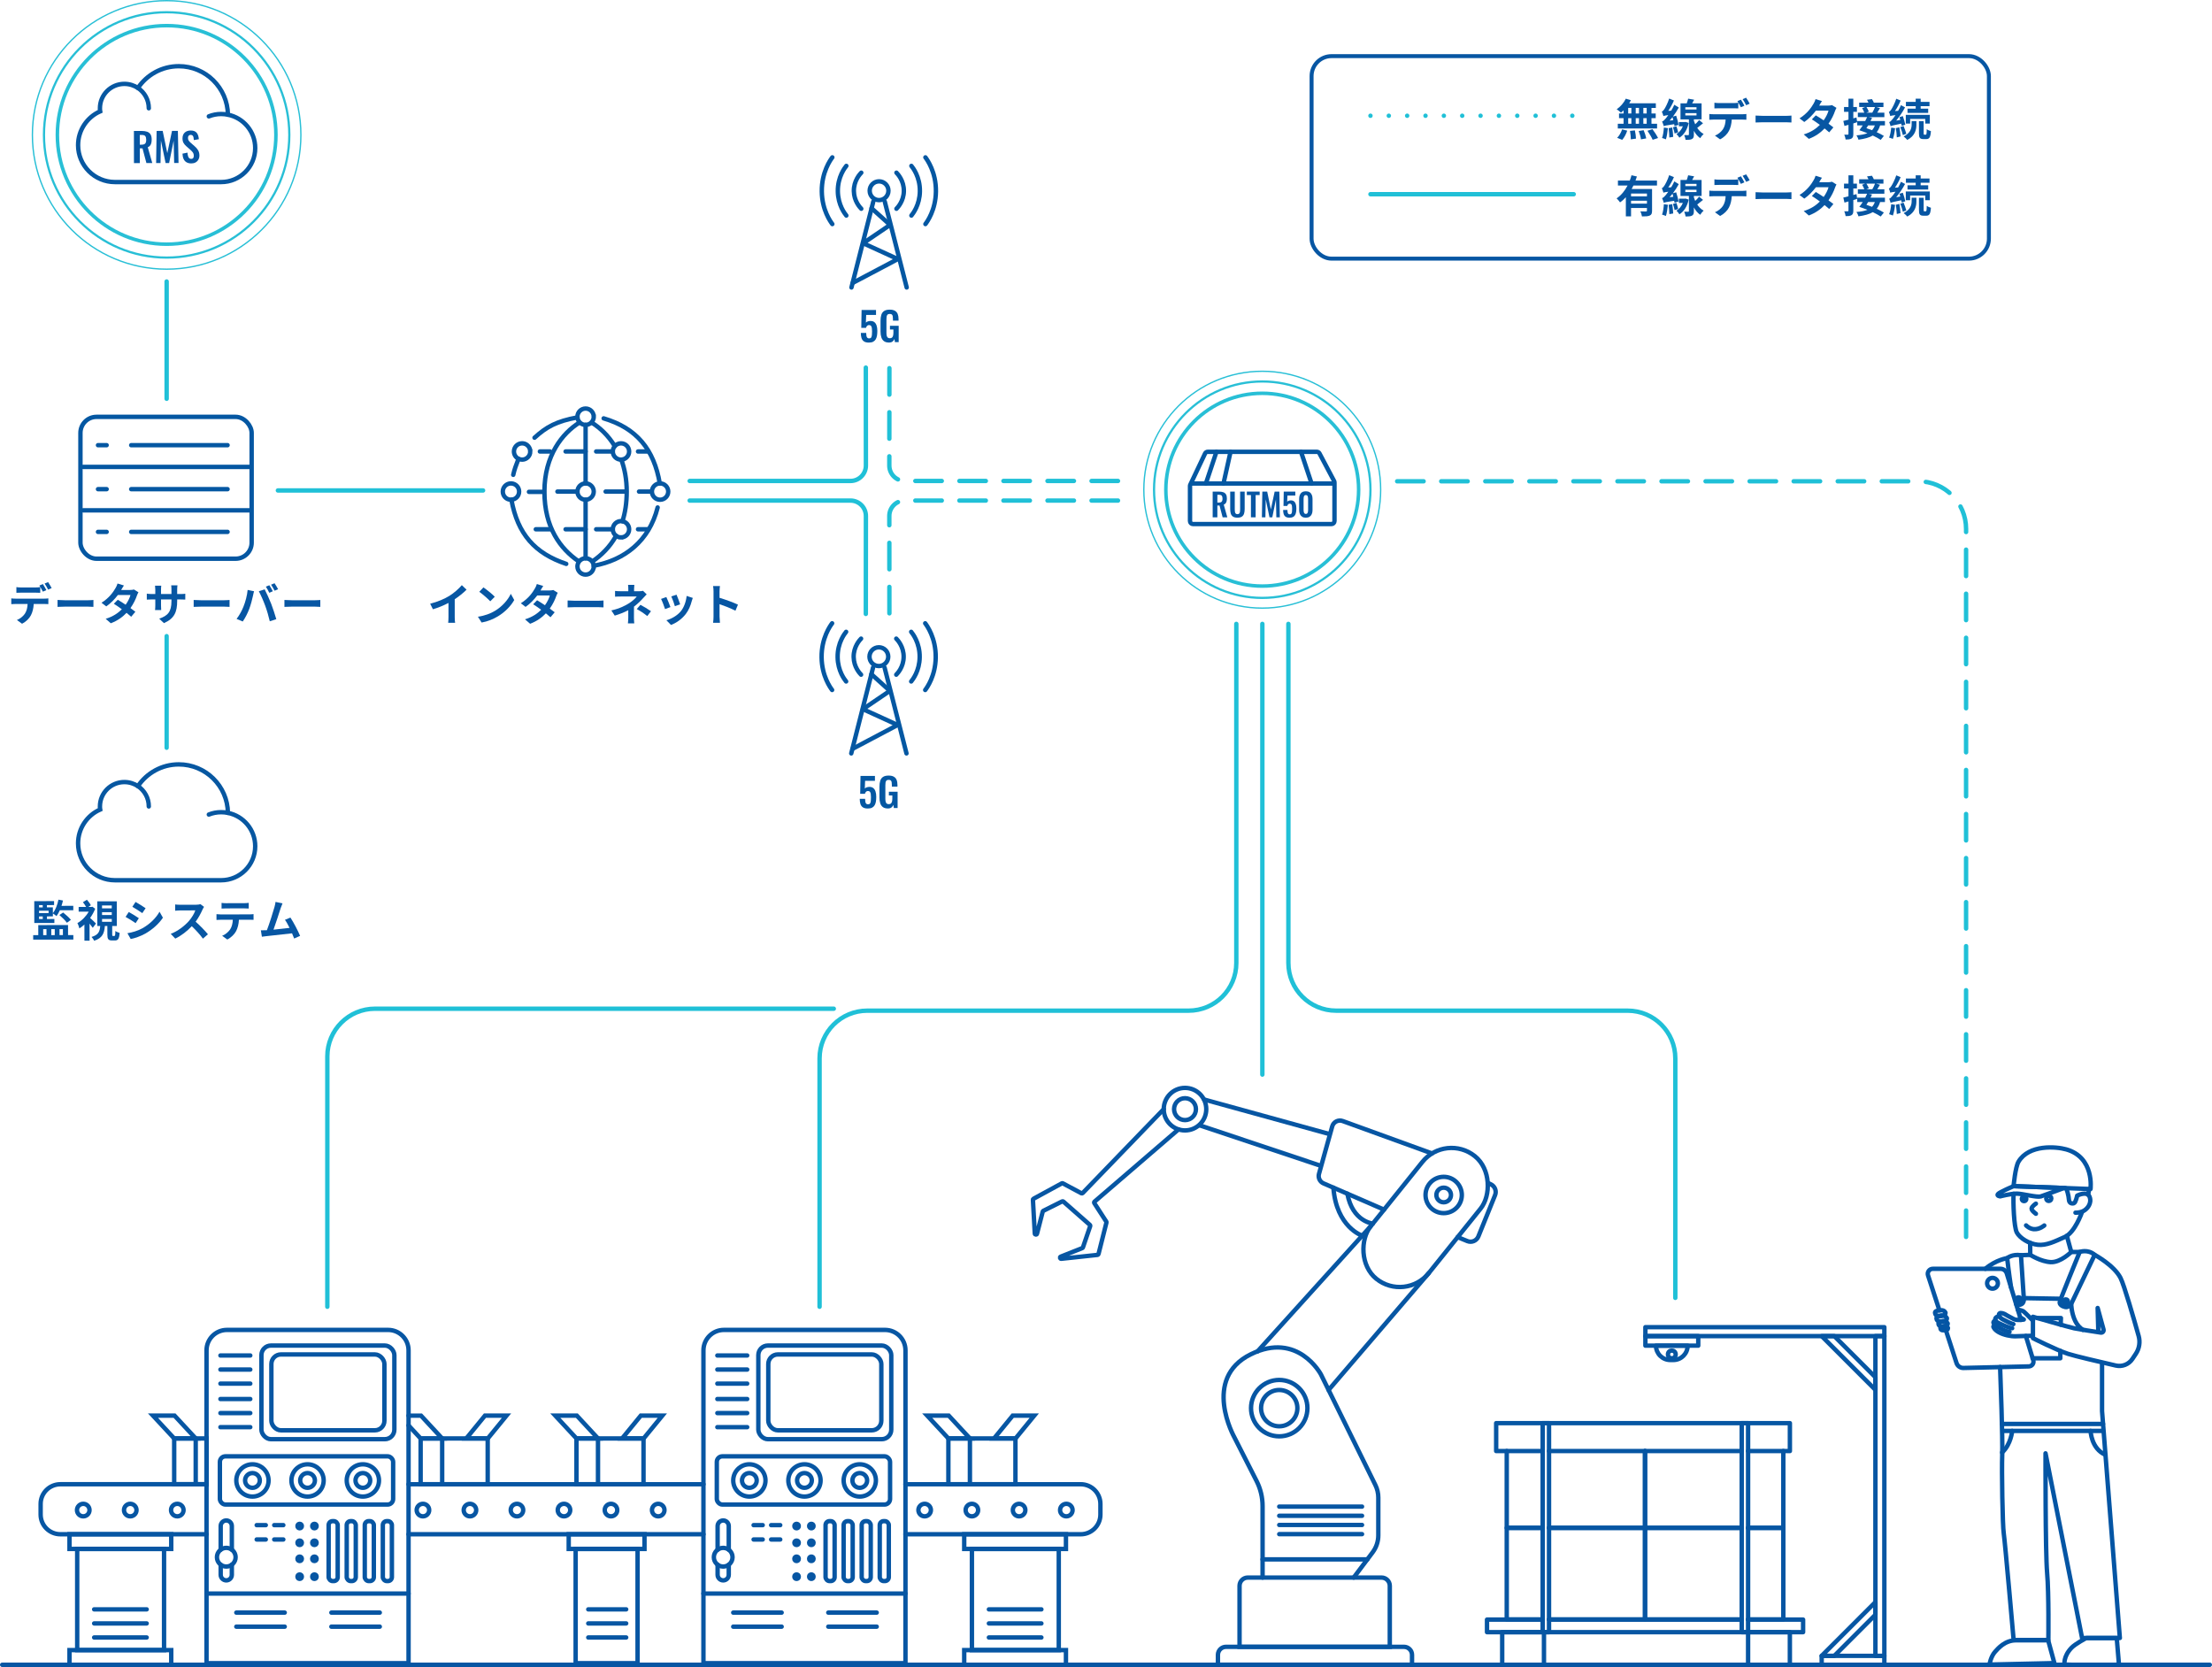 <?xml version="1.0" encoding="UTF-8"?>
<svg id="Layer_1" data-name="Layer 1" xmlns="http://www.w3.org/2000/svg" viewBox="0 0 502.089 378.441">
  <defs>
    <style>
      .cls-1, .cls-2, .cls-3, .cls-4, .cls-5, .cls-6, .cls-7, .cls-8, .cls-9, .cls-10, .cls-11, .cls-12, .cls-13, .cls-14, .cls-15, .cls-16 {
        fill: none;
        stroke-linecap: round;
      }

      .cls-1, .cls-4, .cls-7, .cls-10, .cls-11, .cls-14 {
        stroke-linejoin: round;
      }

      .cls-1, .cls-12, .cls-16 {
        stroke: #0756a3;
      }

      .cls-2 {
        stroke: #0757a1;
      }

      .cls-2, .cls-3, .cls-5, .cls-6, .cls-8, .cls-9, .cls-12, .cls-13, .cls-15, .cls-16 {
        stroke-miterlimit: 10;
      }

      .cls-3 {
        stroke-width: .5px;
      }

      .cls-3, .cls-5, .cls-9 {
        stroke: #28bfd6;
      }

      .cls-4, .cls-15 {
        stroke: #0457a2;
      }

      .cls-5 {
        stroke-width: .3px;
      }

      .cls-6, .cls-7 {
        stroke-dasharray: 0 0 6 4;
      }

      .cls-6, .cls-7, .cls-8, .cls-10, .cls-13, .cls-14 {
        stroke: #20c0d7;
      }

      .cls-9 {
        stroke-width: .8px;
      }

      .cls-10 {
        stroke-width: .976px;
      }

      .cls-11 {
        stroke: #0455a4;
      }

      .cls-17 {
        fill: #0756a3;
      }

      .cls-17, .cls-18 {
        stroke-width: 0px;
      }

      .cls-12 {
        stroke-width: .901px;
      }

      .cls-13 {
        stroke-dasharray: 0 4.165;
      }

      .cls-18 {
        fill: #0457a2;
      }
    </style>
  </defs>
  <g>
    <path class="cls-16" d="M276.451,373.795h44.055v2.233c0,1.006-.817,1.823-1.823,1.823h-40.41c-1.006,0-1.823-.817-1.823-1.823v-2.233h0Z" transform="translate(596.956 751.647) rotate(-180)"/>
    <path class="cls-16" d="M281.359,358.076h34.1v13.849c0,1.032-.838,1.871-1.871,1.871h-30.359c-1.032,0-1.871-.838-1.871-1.871v-13.849h0Z" transform="translate(596.817 731.872) rotate(-180)"/>
    <path class="cls-16" d="M307.269,358.076l4.302-5.735c.833-1.11,1.283-2.461,1.283-3.849v-8.572c0-.982-.226-1.951-.659-2.833l-12.371-25.135s-5.214-9.846-15.926-4.55c-11.189,5.531-3.723,18.822-3.723,18.822l5.048,9.934c.896,1.764,1.363,3.714,1.363,5.692v16.226"/>
    <circle class="cls-16" cx="290.365" cy="319.618" r="6.4"/>
    <circle class="cls-16" cx="290.365" cy="319.618" r="4.12"/>
    <circle class="cls-16" cx="327.694" cy="271.236" r="4.12"/>
    <circle class="cls-16" cx="327.694" cy="271.236" r="1.66"/>
    <line class="cls-16" x1="310.365" y1="353.948" x2="286.585" y2="353.948"/>
    <line class="cls-16" x1="309.162" y1="341.967" x2="290.365" y2="341.967"/>
    <line class="cls-16" x1="309.162" y1="344.05" x2="290.365" y2="344.05"/>
    <line class="cls-16" x1="309.162" y1="346.133" x2="290.365" y2="346.133"/>
    <line class="cls-16" x1="309.162" y1="348.217" x2="290.365" y2="348.217"/>
    <line class="cls-16" x1="301.568" y1="315.498" x2="324.309" y2="288.965"/>
    <line class="cls-16" x1="285.45" y1="306.725" x2="311.109" y2="278.356"/>
    <rect class="cls-16" x="315.121" y="258.491" width="16.935" height="35.707" rx="8.467" ry="8.467" transform="translate(402.704 694.455) rotate(-141.212)"/>
    <path class="cls-16" d="M337.923,268.584l.494.24c.908.442,1.319,1.512.941,2.448l-3.789,9.372c-.399.987-1.525,1.462-2.51,1.058l-2.193-.898"/>
    <path class="cls-16" d="M314.158,274.562l-13.738-5.958c-.835-.362-1.275-1.285-1.031-2.162l3.002-10.764c.285-1.022,1.38-1.586,2.378-1.224l20.273,7.355"/>
    <line class="cls-16" x1="301.568" y1="257.352" x2="273.317" y2="249.566"/>
    <line class="cls-16" x1="299.322" y1="264.453" x2="272.255" y2="255.406"/>
    <circle class="cls-16" cx="268.977" cy="251.754" r="4.826"/>
    <circle class="cls-16" cx="268.977" cy="251.754" r="2.484"/>
    <path class="cls-16" d="M264.151,251.754l-18.4,19.041c-.071.074-.18.097-.276.06l-4.249-2.271c-.064-.025-.135-.023-.198.005l-6.421,3.499c-.096.043-.155.141-.149.245l.423,7.658c.016.29.427.33.5.05l1.304-5.041c.018-.071.067-.131.132-.164l4.273-2.136c.092-.046.204-.032.281.036l6.015,5.291c.077.068.106.175.073.273l-1.649,4.838c-.024.07-.078.127-.147.154l-4.891,1.94c-.275.109-.173.52.121.489l8.232-.885c.106-.011.193-.087.219-.191l1.801-7.153c.017-.068.005-.141-.033-.2l-2.718-4.209c-.069-.107-.048-.248.048-.33l19.061-16.404"/>
    <path class="cls-16" d="M311.612,277.73s-4.626-.436-5.781-6.779"/>
    <path class="cls-16" d="M309.194,280.473s-5.866-1.926-6.536-10.899"/>
  </g>
  <path class="cls-16" d="M205.525,336.895h39.78c2.47,0,4.47,2,4.47,4.47v2.41c0,2.47-2,4.47-4.47,4.47h-39.78"/>
  <polyline class="cls-16" points="159.675 348.245 146.295 348.245 129.085 348.245 92.735 348.245"/>
  <polyline class="cls-16" points="159.675 336.895 144.075 336.895 133.735 336.895 128.845 336.895 126.845 336.895 110.705 336.895 110.695 336.895 100.365 336.895 95.475 336.895 92.735 336.895"/>
  <path class="cls-16" d="M46.883,348.243H13.703c-2.47,0-4.48-2-4.48-4.47v-2.41c0-2.47,2.01-4.47,4.48-4.47h33.18"/>
  <rect class="cls-16" x="15.773" y="348.246" width="23.095" height="3.333"/>
  <rect class="cls-16" x="129.088" y="348.246" width="17.204" height="3.333"/>
  <rect class="cls-16" x="130.662" y="351.578" width="14.055" height="25.926"/>
  <rect class="cls-16" x="15.773" y="374.541" width="23.095" height="3.333"/>
  <rect class="cls-16" x="17.523" y="351.578" width="19.713" height="22.963"/>
  <line class="cls-16" x1="21.375" y1="365.291" x2="33.292" y2="365.291"/>
  <line class="cls-16" x1="21.375" y1="368.483" x2="33.292" y2="368.483"/>
  <line class="cls-16" x1="21.375" y1="371.674" x2="33.292" y2="371.674"/>
  <rect class="cls-16" x="218.86" y="348.246" width="23.095" height="3.333"/>
  <rect class="cls-16" x="218.86" y="374.541" width="23.095" height="3.333"/>
  <rect class="cls-16" x="220.61" y="351.578" width="19.713" height="22.963"/>
  <line class="cls-16" x1="224.462" y1="365.291" x2="236.379" y2="365.291"/>
  <line class="cls-16" x1="224.462" y1="368.483" x2="236.379" y2="368.483"/>
  <line class="cls-16" x1="224.462" y1="371.674" x2="236.379" y2="371.674"/>
  <line class="cls-16" x1="133.528" y1="365.291" x2="142.132" y2="365.291"/>
  <line class="cls-16" x1="133.528" y1="368.483" x2="142.132" y2="368.483"/>
  <line class="cls-16" x1="133.528" y1="371.674" x2="142.132" y2="371.674"/>
  <circle class="cls-16" cx="18.898" cy="342.755" r="1.421"/>
  <circle class="cls-16" cx="29.566" cy="342.755" r="1.421"/>
  <circle class="cls-16" cx="40.243" cy="342.755" r="1.421"/>
  <circle class="cls-16" cx="106.671" cy="342.755" r="1.421"/>
  <circle class="cls-16" cx="117.343" cy="342.755" r="1.421"/>
  <circle class="cls-16" cx="95.999" cy="342.755" r="1.421"/>
  <circle class="cls-16" cx="128.015" cy="342.755" r="1.421"/>
  <circle class="cls-16" cx="138.686" cy="342.755" r="1.421"/>
  <circle class="cls-16" cx="149.406" cy="342.755" r="1.421"/>
  <circle class="cls-16" cx="209.882" cy="342.755" r="1.421"/>
  <circle class="cls-16" cx="220.601" cy="342.755" r="1.421"/>
  <circle class="cls-16" cx="231.32" cy="342.755" r="1.421"/>
  <circle class="cls-16" cx="242.04" cy="342.755" r="1.421"/>
  <path class="cls-16" d="M51.514,301.863h36.586c2.558,0,4.635,2.077,4.635,4.635v71.006h-45.857v-71.006c0-2.558,2.077-4.635,4.635-4.635Z"/>
  <rect class="cls-16" x="59.338" y="305.41" width="30.176" height="21.258" rx="2.168" ry="2.168"/>
  <rect class="cls-16" x="61.597" y="307.43" width="25.658" height="17.219" rx="2.168" ry="2.168"/>
  <line class="cls-16" x1="50.033" y1="307.668" x2="56.81" y2="307.668"/>
  <line class="cls-16" x1="50.033" y1="310.86" x2="56.81" y2="310.86"/>
  <line class="cls-16" x1="50.033" y1="314.051" x2="56.81" y2="314.051"/>
  <line class="cls-16" x1="50.033" y1="317.55" x2="56.81" y2="317.55"/>
  <line class="cls-16" x1="50.033" y1="320.741" x2="56.81" y2="320.741"/>
  <line class="cls-16" x1="50.033" y1="323.933" x2="56.81" y2="323.933"/>
  <rect class="cls-16" x="49.911" y="330.555" width="39.326" height="10.945" rx="1.258" ry="1.258"/>
  <circle class="cls-16" cx="57.301" cy="336.028" r="3.662"/>
  <circle class="cls-16" cx="57.301" cy="336.028" r="1.672"/>
  <circle class="cls-16" cx="69.808" cy="336.028" r="3.662"/>
  <circle class="cls-16" cx="69.808" cy="336.028" r="1.672"/>
  <circle class="cls-16" cx="82.362" cy="336.028" r="3.662"/>
  <circle class="cls-16" cx="82.362" cy="336.028" r="1.672"/>
  <line class="cls-16" x1="46.879" y1="361.706" x2="92.736" y2="361.706"/>
  <line class="cls-16" x1="53.639" y1="366.027" x2="64.63" y2="366.027"/>
  <line class="cls-16" x1="53.639" y1="369.219" x2="64.63" y2="369.219"/>
  <line class="cls-16" x1="75.216" y1="366.027" x2="86.207" y2="366.027"/>
  <line class="cls-16" x1="75.216" y1="369.219" x2="86.207" y2="369.219"/>
  <rect class="cls-16" x="130.847" y="326.499" width="15.222" height="10.391"/>
  <line class="cls-16" x1="135.736" y1="326.499" x2="135.736" y2="336.89"/>
  <polygon class="cls-16" points="130.931 321.319 126.042 321.319 130.847 326.499 135.736 326.499 130.931 321.319"/>
  <polygon class="cls-16" points="150.34 321.319 145.451 321.319 141.21 326.499 146.099 326.499 150.34 321.319"/>
  <rect class="cls-16" x="215.267" y="326.499" width="15.222" height="10.391"/>
  <line class="cls-16" x1="220.156" y1="326.499" x2="220.156" y2="336.89"/>
  <polyline class="cls-1" points="342.006 329.355 342.006 346.795 350.156 346.795"/>
  <polyline class="cls-1" points="351.606 346.795 373.396 346.795 373.396 329.355"/>
  <polyline class="cls-1" points="373.396 329.355 373.396 346.795 395.346 346.795"/>
  <polyline class="cls-1" points="396.786 346.795 404.786 346.795 404.786 329.355"/>
  <polyline class="cls-1" points="350.156 367.575 342.006 367.575 342.006 346.795 350.156 346.795"/>
  <polyline class="cls-1" points="351.606 346.795 373.396 346.795 373.396 367.575 351.606 367.575"/>
  <polyline class="cls-1" points="395.346 367.575 373.396 367.575 373.396 346.795 395.346 346.795"/>
  <polyline class="cls-1" points="396.786 346.795 404.786 346.795 404.786 367.575 396.786 367.575"/>
  <polygon class="cls-16" points="215.35 321.319 210.461 321.319 215.267 326.499 220.156 326.499 215.35 321.319"/>
  <polygon class="cls-16" points="234.759 321.319 229.87 321.319 225.629 326.499 230.518 326.499 234.759 321.319"/>
  <rect class="cls-16" x="95.477" y="326.499" width="15.222" height="10.391"/>
  <line class="cls-16" x1="100.366" y1="326.499" x2="100.366" y2="336.89"/>
  <polyline class="cls-16" points="92.733 321.323 95.563 321.323 100.363 326.503 95.473 326.503 92.733 323.543"/>
  <polygon class="cls-16" points="114.969 321.319 110.08 321.319 105.84 326.499 110.729 326.499 114.969 321.319"/>
  <rect class="cls-16" x="39.536" y="326.499" width="7.343" height="10.391"/>
  <line class="cls-16" x1="44.425" y1="326.499" x2="44.425" y2="336.89"/>
  <polygon class="cls-16" points="39.619 321.319 34.73 321.319 39.536 326.499 44.425 326.499 39.619 321.319"/>
  <line class="cls-16" x1="58.264" y1="346.173" x2="60.328" y2="346.173"/>
  <line class="cls-16" x1="58.264" y1="349.432" x2="60.328" y2="349.432"/>
  <line class="cls-16" x1="62.245" y1="346.173" x2="64.308" y2="346.173"/>
  <line class="cls-16" x1="62.245" y1="349.432" x2="64.308" y2="349.432"/>
  <circle class="cls-16" cx="68.018" cy="346.382" r=".501"/>
  <circle class="cls-16" cx="71.369" cy="346.382" r=".501"/>
  <circle class="cls-16" cx="68.018" cy="350.181" r=".501"/>
  <circle class="cls-16" cx="71.369" cy="350.181" r=".501"/>
  <circle class="cls-16" cx="68.018" cy="353.817" r=".501"/>
  <circle class="cls-16" cx="71.369" cy="353.817" r=".501"/>
  <circle class="cls-16" cx="68.018" cy="357.872" r=".501"/>
  <circle class="cls-16" cx="71.369" cy="357.872" r=".501"/>
  <circle class="cls-16" cx="51.361" cy="353.454" r="2.12"/>
  <path class="cls-16" d="M50.093,351.753v-5.37c0-.7.57-1.27,1.27-1.27s1.26.57,1.26,1.27v5.36"/>
  <path class="cls-16" d="M52.623,355.163v2.28c0,.7-.56,1.27-1.26,1.27s-1.27-.57-1.27-1.27v-2.29"/>
  <rect class="cls-16" x="74.597" y="345.268" width="2.056" height="13.599" rx=".888" ry=".888"/>
  <rect class="cls-16" x="78.699" y="345.268" width="2.056" height="13.599" rx=".888" ry=".888"/>
  <rect class="cls-16" x="82.797" y="345.268" width="2.056" height="13.599" rx=".888" ry=".888"/>
  <rect class="cls-16" x="86.896" y="345.268" width="2.056" height="13.599" rx=".888" ry=".888"/>
  <path class="cls-16" d="M164.307,301.863h36.586c2.558,0,4.635,2.077,4.635,4.635v71.006h-45.857v-71.006c0-2.558,2.077-4.635,4.635-4.635Z"/>
  <rect class="cls-16" x="172.13" y="305.41" width="30.176" height="21.258" rx="2.168" ry="2.168"/>
  <rect class="cls-16" x="174.389" y="307.43" width="25.658" height="17.219" rx="2.168" ry="2.168"/>
  <line class="cls-16" x1="162.825" y1="307.668" x2="169.603" y2="307.668"/>
  <line class="cls-16" x1="162.825" y1="310.86" x2="169.603" y2="310.86"/>
  <line class="cls-16" x1="162.825" y1="314.051" x2="169.603" y2="314.051"/>
  <line class="cls-16" x1="162.825" y1="317.55" x2="169.603" y2="317.55"/>
  <line class="cls-16" x1="162.825" y1="320.741" x2="169.603" y2="320.741"/>
  <line class="cls-16" x1="162.825" y1="323.933" x2="169.603" y2="323.933"/>
  <rect class="cls-16" x="162.703" y="330.555" width="39.326" height="10.945" rx="1.258" ry="1.258"/>
  <circle class="cls-16" cx="170.093" cy="336.028" r="3.662"/>
  <circle class="cls-16" cx="170.093" cy="336.028" r="1.672"/>
  <circle class="cls-16" cx="182.6" cy="336.028" r="3.662"/>
  <circle class="cls-16" cx="182.6" cy="336.028" r="1.672"/>
  <circle class="cls-16" cx="195.154" cy="336.028" r="3.662"/>
  <circle class="cls-16" cx="195.154" cy="336.028" r="1.672"/>
  <line class="cls-16" x1="159.671" y1="361.706" x2="205.529" y2="361.706"/>
  <line class="cls-16" x1="166.431" y1="366.027" x2="177.422" y2="366.027"/>
  <line class="cls-16" x1="166.431" y1="369.219" x2="177.422" y2="369.219"/>
  <line class="cls-16" x1="188.008" y1="366.027" x2="198.999" y2="366.027"/>
  <line class="cls-16" x1="188.008" y1="369.219" x2="198.999" y2="369.219"/>
  <line class="cls-16" x1="171.056" y1="346.173" x2="173.12" y2="346.173"/>
  <line class="cls-16" x1="171.056" y1="349.432" x2="173.12" y2="349.432"/>
  <line class="cls-16" x1="175.037" y1="346.173" x2="177.101" y2="346.173"/>
  <line class="cls-16" x1="175.037" y1="349.432" x2="177.101" y2="349.432"/>
  <circle class="cls-16" cx="180.81" cy="346.382" r=".501"/>
  <circle class="cls-16" cx="184.162" cy="346.382" r=".501"/>
  <circle class="cls-16" cx="180.81" cy="350.181" r=".501"/>
  <circle class="cls-16" cx="184.162" cy="350.181" r=".501"/>
  <circle class="cls-16" cx="180.81" cy="353.817" r=".501"/>
  <circle class="cls-16" cx="184.162" cy="353.817" r=".501"/>
  <circle class="cls-16" cx="180.81" cy="357.872" r=".501"/>
  <circle class="cls-16" cx="184.162" cy="357.872" r=".501"/>
  <circle class="cls-16" cx="164.153" cy="353.454" r="2.12"/>
  <path class="cls-16" d="M162.885,351.753v-5.37c0-.7.57-1.27,1.27-1.27s1.26.57,1.26,1.27v5.36"/>
  <path class="cls-16" d="M165.415,355.163v2.28c0,.7-.56,1.27-1.26,1.27s-1.27-.57-1.27-1.27v-2.29"/>
  <rect class="cls-16" x="187.39" y="345.268" width="2.056" height="13.599" rx=".888" ry=".888"/>
  <rect class="cls-16" x="191.491" y="345.268" width="2.056" height="13.599" rx=".888" ry=".888"/>
  <rect class="cls-16" x="195.589" y="345.268" width="2.056" height="13.599" rx=".888" ry=".888"/>
  <rect class="cls-16" x="199.688" y="345.268" width="2.056" height="13.599" rx=".888" ry=".888"/>
  <line class="cls-16" x1=".5" y1="377.874" x2="501.589" y2="377.874"/>
  <g>
    <path class="cls-17" d="M15.449,212.245l1.199-.002.002,1.02-9.115.016-.002-1.02,1.159-.002-.004-2.278,6.757-.013.004,2.279ZM16.636,205.607l.002,1-3.059.005c-.219.511-.478.961-.757,1.321-.181-.16-.57-.449-.821-.599l.002.67-1.349.002.001.59,1.688-.003.001.899-4.558.008-.009-4.957,4.498-.008.002.899-1.629.003.001.52,1.349-.002.002,1.299c.599-.73,1.037-1.891,1.265-3.051l1.029.198c-.089.41-.208.81-.338,1.21l2.679-.005ZM8.861,205.441l.001.52.839-.001-.001-.52-.839.001ZM11.032,206.716l-2.169.004.001.529,2.169-.004-.001-.529ZM9.705,208.008l-.839.001.001.59.839-.001-.001-.59ZM9.803,212.255l.749-.001-.002-1.359-.749.002.002,1.358ZM11.639,210.893l.002,1.359.789-.002-.002-1.358-.789.001ZM15.184,209.447c-.331-.489-1.092-1.228-1.702-1.756l.849-.571c.601.479,1.392,1.177,1.762,1.666l-.908.661ZM13.508,210.89l.002,1.358.771-.001-.002-1.358-.771.001Z"/>
    <path class="cls-17" d="M21.058,210.596c-.17-.249-.451-.618-.731-.958l.007,3.878-1.17.002-.006-3.668c-.379.341-.748.651-1.138.882-.08-.329-.311-.989-.452-1.208.999-.552,1.967-1.533,2.564-2.594l-2.278.004-.002-1.069,1.699-.003c-.191-.35-.472-.769-.731-1.078l.908-.562c.34.38.721.889.892,1.258l-.559.381.709-.001.21-.05.63.458c-.288.73-.687,1.44-1.146,2.091.401.35,1.132,1.058,1.321,1.258l-.728.979ZM25.959,212.437c.17,0,.2-.13.228-1.13.201.18.671.359.971.438-.097,1.359-.377,1.72-1.057,1.721l-.659.001c-.88.002-1.069-.338-1.071-1.327l-.004-1.959-.561.001c-.137,1.63-.524,2.729-2.442,3.353-.1-.27-.391-.669-.591-.869,1.599-.462,1.867-1.252,1.975-2.481l-.66.001-.01-5.597,4.428-.008.01,5.597-1.05.002.004,1.959c0,.271.021.3.16.3l.33-.001ZM23.159,206.175l2.209-.004-.001-.649-2.209.004.001.649ZM23.162,207.694l2.209-.004-.001-.64-2.209.004.001.64ZM23.165,209.234l2.209-.004-.001-.649-2.209.004.001.649Z"/>
    <path class="cls-17" d="M31.514,208.409l-.728,1.12c-.57-.388-1.611-1.066-2.281-1.414l.728-1.111c.67.358,1.771,1.047,2.281,1.405ZM32.328,210.696c1.698-.952,3.084-2.324,3.882-3.755l.771,1.358c-.927,1.381-2.334,2.652-3.971,3.595-1.019.581-2.448,1.084-3.337,1.245l-.752-1.317c1.119-.192,2.317-.524,3.406-1.126ZM33.05,206.148l-.748,1.111c-.56-.389-1.601-1.066-2.261-1.436l.728-1.101c.66.358,1.762,1.066,2.281,1.425Z"/>
    <path class="cls-17" d="M45.969,206.455c-.339.78-.896,1.851-1.564,2.751.991.857,2.203,2.135,2.794,2.854l-1.138.992c-.651-.899-1.583-1.917-2.523-2.824-1.058,1.121-2.386,2.162-3.753,2.814l-1.031-1.077c1.608-.603,3.154-1.824,4.093-2.876.657-.751,1.266-1.741,1.484-2.451l-3.389.006c-.419.001-.969.062-1.179.072l-.002-1.42c.27.04.879.069,1.179.068l3.528-.006c.43-.001.83-.062,1.029-.132l.82.608c-.079.109-.26.42-.349.62Z"/>
    <path class="cls-17" d="M50.094,207.557l6.547-.011c.21-.001.649-.021.909-.062l.002,1.299c-.25-.02-.63-.028-.909-.028l-2.409.004c-.058,1.03-.276,1.87-.635,2.57-.349.69-1.117,1.471-2.006,1.922l-1.17-.847c.709-.271,1.407-.853,1.806-1.433.409-.62.577-1.37.616-2.21l-2.749.005c-.3,0-.68.021-.959.042l-.002-1.31c.3.029.649.059.959.058ZM51.359,205.007l4.018-.008c.34,0,.74-.021,1.08-.072l.002,1.29c-.34-.02-.729-.039-1.08-.038l-4.008.007c-.35.001-.77.021-1.079.042l-.002-1.289c.33.049.739.068,1.069.068Z"/>
    <path class="cls-17" d="M63.7,206.154c-.317.98-1.122,3.521-1.62,4.859,1.219-.121,2.639-.284,3.646-.405-.351-.719-.722-1.389-1.052-1.827l1.248-.512c.712,1.078,1.735,3.034,2.196,4.153l-1.348.603c-.131-.34-.292-.749-.482-1.179-1.618.192-4.647.518-5.905.649-.25.03-.62.082-.939.122l-.232-1.459c.34-.001.77-.001,1.099-.012.08-.001.181-.011.271-.011.577-1.479,1.432-4.22,1.72-5.26.139-.51.198-.82.238-1.16l1.589.327c-.129.3-.277.67-.428,1.11Z"/>
  </g>
  <g>
    <path class="cls-2" d="M47.402,184.883c.867-.345,1.807-.533,2.799-.533.522,0,1.034.052,1.535.157,3.53.71,6.192,3.822,6.192,7.571,0,4.261-3.467,7.717-7.728,7.717h-24.112c-4.616,0-8.364-3.749-8.364-8.375,0-3.425,2.068-6.38,5.012-7.675-.042-.23-.052-.459-.052-.7,0-3.06,2.485-5.535,5.545-5.535,1.138,0,2.203.345,3.08.929,1.493.992,2.464,2.684,2.464,4.605"/>
    <path class="cls-2" d="M31.31,178.44c2.005-2.976,5.409-4.939,9.273-4.939,6.109,0,11.069,4.908,11.153,11.006"/>
  </g>
  <g>
    <circle class="cls-9" cx="286.51" cy="111.149" r="21.88"/>
    <circle class="cls-3" cx="286.51" cy="111.149" r="24.562"/>
    <circle class="cls-5" cx="286.51" cy="111.149" r="26.88"/>
    <g>
      <g>
        <path class="cls-17" d="M275.257,117.42v-5.839h1.398c.394,0,.727.047.998.141s.479.254.62.479.212.533.212.923c0,.235-.021.446-.064.634s-.117.348-.22.479c-.104.132-.247.234-.429.307l.814,2.876h-1.066l-.707-2.675h-.49v2.675h-1.066ZM276.323,114.075h.332c.206,0,.371-.03.494-.09.122-.061.209-.156.262-.289.054-.132.08-.301.08-.508,0-.293-.055-.513-.162-.659-.108-.146-.314-.22-.617-.22h-.389v1.766Z"/>
        <path class="cls-17" d="M280.879,117.499c-.433,0-.769-.079-1.009-.238-.24-.158-.406-.384-.498-.677-.092-.294-.137-.645-.137-1.053v-3.95h1.038v4.072c0,.183.012.354.036.516.023.161.08.291.169.39s.223.147.4.147c.188,0,.323-.049.407-.147s.139-.229.166-.39c.025-.161.039-.333.039-.516v-4.072h1.031v3.95c0,.408-.046.759-.138,1.053-.091.293-.255.519-.493.677-.238.159-.576.238-1.013.238Z"/>
        <path class="cls-17" d="M283.942,117.42v-5.053h-.93v-.786h2.912v.786h-.915v5.053h-1.067Z"/>
        <path class="cls-17" d="M286.428,117.42l.102-5.839h1.103l.829,4.044.865-4.044h1.066l.108,5.839h-.793l-.087-4.059-.829,4.059h-.641l-.844-4.073-.079,4.073h-.801Z"/>
        <path class="cls-17" d="M292.721,117.506c-.39,0-.691-.071-.904-.216-.214-.145-.362-.349-.443-.613-.082-.264-.123-.573-.123-.93h.974c0,.197.013.371.039.522s.079.27.159.354c.079.084.195.124.35.119.168,0,.287-.054.356-.162s.114-.26.133-.454c.02-.194.029-.422.029-.682,0-.226-.014-.423-.04-.591s-.078-.299-.154-.393c-.077-.094-.197-.141-.36-.141-.14,0-.255.047-.347.141-.091.094-.158.217-.201.371h-.858l.058-3.251h2.624v.894h-1.787l-.058,1.406c.071-.087.176-.156.313-.209.137-.054.289-.084.457-.094.308-.015.558.05.75.194s.334.354.425.627c.092.274.138.601.138.98,0,.308-.021.591-.062.851s-.116.484-.228.674c-.11.189-.265.338-.465.443-.199.105-.457.158-.774.158Z"/>
        <path class="cls-17" d="M296.405,117.506c-.342,0-.624-.071-.848-.216-.223-.145-.392-.344-.504-.599-.113-.255-.17-.548-.17-.879v-2.588c0-.341.055-.641.162-.897.108-.257.274-.458.498-.602.224-.145.511-.217.861-.217s.638.072.861.217c.224.144.389.345.497.602s.162.557.162.897v2.588c0,.331-.057.624-.169.879-.113.255-.281.454-.505.599s-.506.216-.847.216ZM296.405,116.649c.148,0,.259-.046.331-.137.072-.092.12-.202.145-.332.023-.13.036-.257.036-.382v-2.559c0-.135-.011-.269-.032-.4-.022-.132-.069-.244-.141-.335-.072-.092-.186-.137-.339-.137-.154,0-.267.045-.339.137-.072.091-.119.203-.141.335s-.032.266-.032.4v2.559c0,.125.013.252.039.382s.076.24.148.332c.071.091.18.137.324.137Z"/>
      </g>
      <path class="cls-15" d="M302.907,109.519v8.752c0,.374-.304.678-.678.678h-31.438c-.374,0-.678-.304-.678-.678v-7.968c0-.1.022-.2.065-.29l3.35-7.073c.112-.237.351-.388.613-.388h24.758c.251,0,.482.139.599.361l3.33,6.289c.052.098.079.207.079.317Z"/>
      <line class="cls-15" x1="270.513" y1="109.751" x2="302.508" y2="109.751"/>
      <line class="cls-15" x1="276.112" y1="102.552" x2="273.713" y2="109.751"/>
      <line class="cls-15" x1="279.312" y1="102.552" x2="277.712" y2="109.751"/>
      <line class="cls-15" x1="297.708" y1="109.751" x2="295.309" y2="102.552"/>
    </g>
  </g>
  <g>
    <circle class="cls-15" cx="199.488" cy="149.05" r="2.129"/>
    <line class="cls-15" x1="198.178" y1="151.509" x2="193.221" y2="171.006"/>
    <line class="cls-15" x1="200.782" y1="151.509" x2="205.757" y2="171.005"/>
    <polyline class="cls-4" points="197.792 153.031 201.992 156.809 195.871 160.96 203.748 164.559 193.533 169.959"/>
    <path class="cls-15" d="M203.433,144.953c.27.273,1.724,1.8,1.684,4.189-.038,2.264-1.39,3.697-1.683,3.994"/>
    <path class="cls-15" d="M206.824,143.411c.309.376,1.976,2.479,1.93,5.769-.043,3.117-1.594,5.091-1.929,5.499"/>
    <path class="cls-15" d="M210.006,141.475c.382.506,2.444,3.331,2.388,7.751-.054,4.188-1.971,6.84-2.386,7.389"/>
    <path class="cls-15" d="M195.452,144.953c-.27.273-1.724,1.8-1.684,4.189.038,2.264,1.39,3.697,1.683,3.994"/>
    <path class="cls-15" d="M192.06,143.411c-.309.376-1.976,2.479-1.93,5.769.043,3.117,1.594,5.091,1.929,5.499"/>
    <path class="cls-15" d="M188.879,141.475c-.382.506-2.444,3.331-2.388,7.751.054,4.188,1.971,6.84,2.386,7.389"/>
  </g>
  <g>
    <path class="cls-18" d="M197.232,77.762c-.486,0-.863-.09-1.13-.271-.267-.18-.451-.435-.554-.765-.102-.33-.152-.717-.152-1.161h1.215c0,.246.017.464.05.652.032.189.099.336.197.441.1.104.245.154.437.148.21,0,.358-.067.445-.202.087-.136.143-.324.167-.567.023-.243.036-.526.036-.851,0-.282-.017-.528-.05-.738s-.098-.373-.193-.49-.246-.176-.45-.176c-.174,0-.318.059-.432.176-.114.117-.198.271-.252.464h-1.071l.072-4.06h3.275v1.116h-2.231l-.072,1.755c.09-.107.221-.194.392-.261s.361-.104.571-.117c.384-.018.696.063.937.243.239.18.417.441.53.783.114.342.172.75.172,1.224,0,.384-.026.738-.077,1.062-.051.323-.146.604-.283.841-.138.237-.332.422-.58.554-.25.132-.572.198-.968.198Z"/>
    <path class="cls-18" d="M201.803,77.753c-.48,0-.861-.103-1.143-.307-.282-.204-.485-.493-.607-.868-.123-.375-.185-.817-.185-1.327v-2.448c0-.522.06-.973.18-1.351s.331-.667.635-.868c.303-.201.721-.302,1.255-.302.498,0,.895.084,1.188.252s.505.41.635.725c.129.315.193.698.193,1.147v.378h-1.27v-.414c0-.233-.017-.435-.049-.603-.033-.168-.1-.296-.198-.383-.1-.087-.26-.13-.481-.13-.234,0-.404.057-.509.171-.105.114-.171.264-.198.45-.026.186-.04.39-.04.611v3.051c0,.253.021.472.062.657.042.187.12.329.234.428s.275.148.486.148c.216,0,.381-.054.494-.162.114-.107.194-.258.239-.45.045-.191.067-.42.067-.684v-.684h-.783v-.838h1.98v3.699h-.855l-.099-.72c-.097.24-.242.437-.437.59-.195.152-.461.229-.797.229Z"/>
  </g>
  <g>
    <path class="cls-18" d="M196.985,183.517c-.486,0-.863-.09-1.129-.27-.268-.18-.451-.436-.555-.765-.102-.33-.152-.718-.152-1.161h1.215c0,.246.018.463.051.652.031.188.098.336.197.44.1.105.244.155.436.148.211,0,.359-.067.445-.202.088-.135.143-.324.168-.567.023-.242.035-.526.035-.85,0-.282-.016-.528-.049-.738s-.098-.374-.193-.49c-.096-.117-.246-.176-.451-.176-.174,0-.318.059-.432.176-.113.116-.197.271-.252.463h-1.07l.072-4.059h3.275v1.116h-2.232l-.072,1.755c.09-.108.221-.195.393-.262.17-.065.361-.104.57-.116.385-.019.697.062.938.242.238.181.416.441.529.783.115.342.172.75.172,1.225,0,.384-.025.737-.076,1.062s-.146.604-.283.842c-.139.237-.332.422-.58.554-.25.132-.572.197-.969.197Z"/>
    <path class="cls-18" d="M201.557,183.508c-.48,0-.861-.102-1.143-.306-.283-.204-.486-.494-.607-.869-.123-.374-.186-.817-.186-1.327v-2.448c0-.521.061-.972.18-1.35.121-.378.332-.667.635-.868s.721-.302,1.256-.302c.498,0,.895.084,1.188.252.295.168.506.409.635.725.129.314.193.697.193,1.147v.378h-1.27v-.414c0-.234-.016-.435-.049-.604-.033-.167-.1-.295-.197-.382-.1-.087-.26-.131-.482-.131-.234,0-.404.058-.508.171-.105.114-.172.265-.199.45-.025.187-.039.391-.039.612v3.051c0,.252.02.471.062.657.041.186.119.328.234.428.113.099.275.148.486.148.215,0,.381-.055.494-.162.113-.108.193-.258.238-.45s.068-.42.068-.685v-.684h-.783v-.837h1.98v3.699h-.855l-.1-.721c-.096.24-.242.437-.436.59-.195.153-.461.229-.797.229Z"/>
  </g>
  <g>
    <circle class="cls-15" cx="199.533" cy="43.293" r="2.129"/>
    <line class="cls-15" x1="198.224" y1="45.753" x2="193.267" y2="65.25"/>
    <line class="cls-15" x1="200.828" y1="45.753" x2="205.803" y2="65.249"/>
    <polyline class="cls-4" points="197.837 47.274 202.038 51.053 195.916 55.204 203.794 58.803 193.578 64.203"/>
    <path class="cls-15" d="M203.478,39.197c.27.273,1.724,1.8,1.684,4.189-.038,2.264-1.39,3.697-1.683,3.994"/>
    <path class="cls-15" d="M206.87,37.654c.309.376,1.976,2.479,1.93,5.769-.043,3.117-1.594,5.091-1.929,5.499"/>
    <path class="cls-15" d="M210.051,35.718c.382.506,2.444,3.331,2.388,7.751-.054,4.188-1.971,6.84-2.386,7.389"/>
    <path class="cls-15" d="M195.497,39.197c-.27.273-1.724,1.8-1.684,4.189.038,2.264,1.39,3.697,1.683,3.994"/>
    <path class="cls-15" d="M192.106,37.654c-.309.376-1.976,2.479-1.93,5.769.043,3.117,1.594,5.091,1.929,5.499"/>
    <path class="cls-15" d="M188.924,35.718c-.382.506-2.444,3.331-2.388,7.751.054,4.188,1.971,6.84,2.386,7.389"/>
  </g>
  <g>
    <path class="cls-17" d="M102.007,135.245c1.029-.64,2.169-1.64,2.818-2.429l1.079,1.029c-.759.749-1.719,1.529-2.688,2.169v4.037c0,.44.021,1.06.09,1.31h-1.579c.04-.24.07-.869.07-1.31v-3.198c-1.029.54-2.299,1.08-3.528,1.439l-.629-1.259c1.788-.46,3.258-1.109,4.367-1.789Z"/>
    <path class="cls-17" d="M112.306,138.673c1.709-1.01,3.009-2.539,3.638-3.888l.78,1.409c-.76,1.35-2.089,2.729-3.698,3.698-1.01.609-2.299,1.169-3.708,1.409l-.84-1.319c1.56-.22,2.858-.729,3.828-1.31ZM112.306,135.444l-1.02,1.04c-.52-.56-1.769-1.649-2.499-2.159l.939-.999c.7.47,1.999,1.509,2.579,2.118Z"/>
    <path class="cls-17" d="M122.686,134.026h2.028c.311,0,.65-.04.87-.11l1.02.63c-.11.19-.24.46-.33.71-.27.81-.77,1.879-1.479,2.878.43.311.819.6,1.109.84l-.949,1.13c-.27-.25-.64-.561-1.05-.89-.879.929-2.019,1.778-3.577,2.368l-1.16-1.009c1.729-.53,2.839-1.34,3.668-2.169-.649-.48-1.309-.93-1.818-1.25l.89-.909c.529.3,1.159.71,1.789,1.13.52-.72.949-1.59,1.099-2.209h-2.858c-.699.93-1.629,1.889-2.639,2.588l-1.079-.829c1.749-1.09,2.679-2.459,3.179-3.328.159-.24.369-.699.459-1.039l1.449.449c-.25.35-.499.8-.619,1.02Z"/>
    <path class="cls-17" d="M130.448,136.355h5.367c.47,0,.909-.04,1.17-.061v1.569c-.24-.01-.75-.05-1.17-.05h-5.367c-.569,0-1.239.02-1.608.05v-1.569c.359.03,1.089.061,1.608.061Z"/>
    <path class="cls-17" d="M143.927,133.676v.52h1.199c.31,0,.59-.03.829-.1l.83.81c-.26.25-.56.589-.779.829-.51.58-1.27,1.329-2.1,1.959,0,.8-.01,1.889-.01,2.519,0,.399.04.97.07,1.279h-1.439c.04-.279.08-.88.08-1.279v-1.709c-.92.49-1.989.899-3.068,1.229l-.77-1.18c1.929-.43,3.208-1.119,4.078-1.669.77-.5,1.389-1.079,1.679-1.489h-3.618c-.359,0-.989.01-1.299.04v-1.31c.379.061.929.07,1.279.07h1.729v-.52c0-.31-.02-.67-.06-.92h1.429c-.029.24-.06.61-.06.92ZM144.536,138.243l.83-.96c.919.5,1.438.79,2.398,1.449l-.84,1.1c-.869-.689-1.519-1.109-2.389-1.589Z"/>
    <path class="cls-17" d="M152.178,137.793l-1.22.46c-.17-.539-.67-1.869-.909-2.309l1.199-.43c.25.51.729,1.719.93,2.278ZM157.014,136.444c-.26,1.009-.68,2.049-1.359,2.928-.929,1.2-2.179,2.039-3.348,2.479l-1.05-1.07c1.1-.289,2.489-1.049,3.318-2.089.68-.849,1.159-2.179,1.279-3.428l1.399.45c-.12.319-.18.529-.24.729ZM154.386,137.174l-1.2.42c-.119-.49-.56-1.699-.81-2.219l1.189-.39c.19.43.68,1.729.82,2.188Z"/>
    <path class="cls-17" d="M161.958,134.215c0-.35-.03-.849-.101-1.199h1.56c-.04.351-.09.79-.09,1.199v1.479c1.339.39,3.258,1.1,4.178,1.549l-.57,1.38c-1.029-.54-2.528-1.119-3.607-1.489v2.828c0,.29.05.989.09,1.399h-1.56c.061-.399.101-.999.101-1.399v-5.747Z"/>
  </g>
  <g>
    <path class="cls-2" d="M149.759,109.73c-1.319-7.714-5.236-12.547-12.736-14.769"/>
    <path class="cls-2" d="M134.765,128.415c6.99-1.287,12.583-5.583,14.509-13.231"/>
    <path class="cls-2" d="M116.08,113.424c1.415,7.815,5.332,12.177,12.443,14.565"/>
    <path class="cls-2" d="M117.695,104.139c-.607,1.582-.903,2.341-1.199,3.637"/>
    <path class="cls-2" d="M131.075,94.739c-4.774.875-7.038,2.153-9.746,4.611"/>
    <path class="cls-2" d="M132.921,113.43c-1.023,0-1.853-.83-1.853-1.853s.83-1.853,1.853-1.853c1.023,0,1.85.83,1.85,1.853s-.827,1.853-1.85,1.853Z"/>
    <path class="cls-2" d="M149.827,113.43c-1.023,0-1.853-.83-1.853-1.853s.83-1.853,1.853-1.853c1.023,0,1.85.83,1.85,1.853s-.827,1.853-1.85,1.853Z"/>
    <path class="cls-2" d="M131.532,95.906c-3.852,2.407-7.955,7.439-7.955,15.671s3.659,12.995,7.733,15.81"/>
    <path class="cls-2" d="M141.027,104.33c.76,2.07,1.23,4.48,1.23,7.25,0,2.56-.35,4.79-.97,6.73v.01"/>
    <path class="cls-2" d="M139.847,121.62c-1.41,2.53-3.31,4.38-5.32,5.77"/>
    <path class="cls-2" d="M139.547,101.27c-1.48-2.44-3.39-4.2-5.25-5.36"/>
    <line class="cls-2" x1="132.921" y1="109.724" x2="132.921" y2="96.435"/>
    <line class="cls-2" x1="132.921" y1="126.722" x2="132.921" y2="113.43"/>
    <path class="cls-2" d="M134.771,94.582c0,.052-.003.105-.007.157-.007.075-.016.147-.029.219-.176.843-.918,1.477-1.814,1.477s-1.641-.634-1.814-1.477c-.016-.072-.026-.144-.033-.219-.003-.052-.007-.105-.007-.157,0-1.023.83-1.853,1.853-1.853,1.023,0,1.85.83,1.85,1.853Z"/>
    <path class="cls-2" d="M117.832,111.577c0,.99-.775,1.798-1.752,1.847-.033.007-.069.007-.101.007-1.023,0-1.85-.83-1.85-1.853s.827-1.853,1.85-1.853c.033,0,.069,0,.101.007.977.049,1.752.856,1.752,1.847Z"/>
    <path class="cls-2" d="M134.771,128.572c0,1.023-.827,1.853-1.85,1.853-1.023,0-1.853-.83-1.853-1.853,0-.052.003-.105.007-.157.007-.075.016-.147.033-.219.173-.843.918-1.474,1.814-1.474s1.637.631,1.814,1.474c.013.072.023.144.029.219.003.052.007.105.007.157Z"/>
    <path class="cls-2" d="M120.362,102.478c0,1.023-.83,1.85-1.853,1.85-.294,0-.569-.069-.814-.19-.614-.301-1.036-.931-1.036-1.66,0-1.023.83-1.853,1.85-1.853.438,0,.837.15,1.154.405.425.337.699.86.699,1.448Z"/>
    <line class="cls-2" x1="131.068" y1="111.577" x2="126.529" y2="111.577"/>
    <line class="cls-2" x1="132.92" y1="102.477" x2="128.381" y2="102.477"/>
    <line class="cls-2" x1="132.92" y1="120.133" x2="128.381" y2="120.133"/>
    <line class="cls-2" x1="142.004" y1="111.577" x2="137.465" y2="111.577"/>
    <line class="cls-2" x1="139.098" y1="102.477" x2="135.317" y2="102.477"/>
    <line class="cls-2" x1="139.098" y1="120.133" x2="135.317" y2="120.133"/>
    <line class="cls-2" x1="147.791" y1="111.577" x2="145.044" y2="111.577"/>
    <line class="cls-2" x1="146.929" y1="102.477" x2="144.822" y2="102.477"/>
    <line class="cls-2" x1="147.088" y1="120.133" x2="144.822" y2="120.133"/>
    <line class="cls-2" x1="123.465" y1="111.64" x2="120.065" y2="111.64"/>
    <line class="cls-2" x1="124.856" y1="102.477" x2="122.544" y2="102.477"/>
    <line class="cls-2" x1="124.856" y1="120.133" x2="121.618" y2="120.133"/>
    <path class="cls-2" d="M140.951,121.986c-.216,0-.422-.036-.614-.108-.722-.252-1.239-.938-1.239-1.745,0-1.023.83-1.853,1.853-1.853.183,0,.363.026.529.078v.003c.765.226,1.324.935,1.324,1.771,0,1.023-.83,1.853-1.853,1.853Z"/>
    <path class="cls-2" d="M141.353,104.286c-.131.026-.265.042-.402.042-1.023,0-1.853-.827-1.853-1.85,0-.729.422-1.36,1.036-1.66.245-.124.523-.193.817-.193,1.023,0,1.853.83,1.853,1.853,0,.886-.621,1.621-1.451,1.807Z"/>
  </g>
  <g>
    <path class="cls-17" d="M30.407,37.016l-.012-7.29,1.746-.003c.492-.001.906.058,1.246.174s.598.315.775.597c.178.282.266.666.268,1.152,0,.294-.027.558-.08.792-.053.233-.145.434-.273.599s-.307.293-.535.384l1.023,3.589-1.332.002-.887-3.337-.613.001.006,3.339-1.332.002ZM31.731,32.838l.414-.001c.258,0,.465-.038.617-.113s.262-.195.328-.36c.064-.166.098-.377.098-.636,0-.365-.068-.64-.203-.822-.135-.184-.393-.274-.771-.273l-.486.001.004,2.205Z"/>
    <path class="cls-17" d="M35.438,37.007l.113-7.29,1.377-.002,1.045,5.047,1.07-5.051,1.332-.003.148,7.29-.99.002-.117-5.066-1.025,5.068-.803.002-1.061-5.084-.09,5.086-1,.001Z"/>
    <path class="cls-17" d="M43.44,37.093c-.438,0-.805-.085-1.098-.256-.295-.17-.518-.42-.668-.75-.15-.329-.236-.734-.254-1.214l1.143-.228c.012.282.047.531.104.747.059.216.146.382.264.499.115.117.27.175.463.175.215,0,.369-.065.459-.194s.133-.293.133-.49c0-.318-.072-.579-.217-.783s-.336-.407-.578-.611l-.918-.808c-.258-.222-.465-.47-.617-.742-.154-.272-.23-.609-.232-1.012,0-.576.166-1.021.502-1.333s.795-.47,1.377-.471c.342,0,.627.052.855.156.227.104.408.25.545.436.135.187.234.397.303.634.066.237.109.488.127.751l-1.133.201c-.014-.229-.039-.433-.078-.612-.041-.18-.109-.321-.207-.423-.1-.102-.246-.152-.438-.152-.199.001-.35.065-.455.194-.104.129-.156.29-.156.481,0,.246.051.449.154.607.102.159.248.322.441.49l.91.799c.301.252.559.547.771.886.213.338.32.748.322,1.228,0,.349-.076.657-.229.928-.152.27-.365.481-.637.636-.273.153-.594.23-.959.231Z"/>
  </g>
  <g>
    <path class="cls-2" d="M47.402,26.41c.867-.345,1.807-.533,2.799-.533.522,0,1.034.052,1.535.157,3.53.71,6.192,3.822,6.192,7.571,0,4.261-3.467,7.717-7.728,7.717h-24.112c-4.616,0-8.364-3.749-8.364-8.375,0-3.425,2.068-6.38,5.012-7.675-.042-.23-.052-.459-.052-.7,0-3.06,2.485-5.535,5.545-5.535,1.138,0,2.203.345,3.08.929,1.493.992,2.464,2.684,2.464,4.605"/>
    <path class="cls-2" d="M31.31,19.967c2.005-2.976,5.409-4.939,9.273-4.939,6.109,0,11.069,4.908,11.153,11.006"/>
  </g>
  <circle class="cls-9" cx="37.826" cy="30.622" r="24.804"/>
  <circle class="cls-3" cx="37.826" cy="30.622" r="27.845"/>
  <circle class="cls-5" cx="37.826" cy="30.622" r="30.472"/>
  <g>
    <path class="cls-17" d="M3.519,135.88h6.547c.21,0,.649-.02.909-.06v1.299c-.25-.02-.63-.029-.909-.029h-2.409c-.06,1.029-.279,1.868-.64,2.568-.35.699-1.119,1.469-2.009,1.919l-1.169-.85c.71-.27,1.409-.84,1.809-1.43.41-.619.58-1.369.62-2.208h-2.749c-.289,0-.68.02-.959.039v-1.309c.3.04.649.06.959.06ZM4.789,133.342h3.269c.34,0,.739-.03,1.079-.08v1.289c-.34-.02-.729-.03-1.079-.03h-3.269c-.34,0-.77.011-1.069.03v-1.289c.32.05.729.08,1.069.08ZM10.526,133.942l-.8.35c-.21-.41-.52-1.01-.79-1.39l.8-.329c.25.369.6.999.79,1.369ZM11.725,133.482l-.8.35c-.21-.42-.529-.999-.8-1.379l.79-.33c.26.38.63,1.01.81,1.359Z"/>
    <path class="cls-17" d="M14.669,136.24h5.367c.47,0,.909-.04,1.17-.061v1.569c-.24-.01-.75-.05-1.17-.05h-5.367c-.569,0-1.239.02-1.608.05v-1.569c.359.03,1.089.061,1.608.061Z"/>
    <path class="cls-17" d="M27.508,133.911h2.028c.311,0,.65-.04.87-.11l1.02.63c-.11.19-.24.46-.33.71-.27.81-.77,1.879-1.479,2.878.43.311.819.6,1.109.84l-.949,1.13c-.27-.25-.64-.561-1.05-.89-.879.929-2.019,1.778-3.577,2.368l-1.16-1.009c1.729-.53,2.839-1.34,3.668-2.169-.649-.48-1.309-.93-1.818-1.25l.89-.909c.529.3,1.159.71,1.789,1.13.52-.72.949-1.59,1.099-2.209h-2.858c-.699.93-1.629,1.889-2.639,2.588l-1.079-.829c1.749-1.09,2.679-2.459,3.179-3.328.159-.24.369-.699.459-1.039l1.449.449c-.25.35-.499.8-.619,1.02Z"/>
    <path class="cls-17" d="M37.209,141.438l-1.069-1.01c1.929-.67,2.778-1.529,2.778-3.988v-.38h-2.369v1.359c0,.44.03.85.04,1.05h-1.399c.03-.2.061-.6.061-1.05v-1.359h-.85c-.5,0-.859.021-1.079.04v-1.359c.17.03.579.091,1.079.091h.85v-.99c0-.289-.03-.6-.061-.899h1.42c-.03.19-.061.51-.061.899v.99h2.369v-1.05c0-.399-.03-.729-.061-.93h1.43c-.03.2-.07.53-.07.93v1.05h.74c.529,0,.829-.021,1.099-.07v1.329c-.22-.02-.569-.03-1.099-.03h-.74v.33c0,2.479-.6,3.988-3.008,5.048Z"/>
    <path class="cls-17" d="M45.569,136.24h5.367c.47,0,.909-.04,1.17-.061v1.569c-.24-.01-.75-.05-1.17-.05h-5.367c-.569,0-1.239.02-1.608.05v-1.569c.359.03,1.089.061,1.608.061Z"/>
    <path class="cls-17" d="M56.209,133.902l1.459.3c-.09.29-.199.779-.239.999-.14.7-.5,2.079-.85,3.009-.36.97-.949,2.108-1.479,2.858l-1.399-.59c.63-.819,1.22-1.899,1.56-2.778.45-1.119.829-2.528.949-3.798ZM58.748,134.201l1.329-.43c.41.77,1.1,2.309,1.479,3.278.35.899.879,2.498,1.159,3.487l-1.479.48c-.279-1.189-.64-2.449-1.039-3.528-.38-1.05-1.029-2.528-1.449-3.288ZM61.926,134.201l-.799.35c-.21-.41-.51-1.01-.78-1.39l.79-.329c.25.369.6.999.789,1.369ZM63.125,133.741l-.799.34c-.2-.41-.53-.999-.8-1.369l.789-.33c.261.38.63,1.01.81,1.359Z"/>
    <path class="cls-17" d="M66.169,136.24h5.367c.47,0,.909-.04,1.17-.061v1.569c-.24-.01-.75-.05-1.17-.05h-5.367c-.569,0-1.239.02-1.608.05v-1.569c.359.03,1.089.061,1.608.061Z"/>
  </g>
  <rect class="cls-15" x="18.258" y="94.617" width="38.865" height="32.2" rx="3.648" ry="3.648"/>
  <line class="cls-15" x1="18.873" y1="105.98" x2="56.778" y2="105.98"/>
  <line class="cls-15" x1="18.873" y1="115.833" x2="56.778" y2="115.833"/>
  <line class="cls-15" x1="51.653" y1="101.048" x2="29.783" y2="101.048"/>
  <line class="cls-15" x1="24.204" y1="101.048" x2="22.246" y2="101.048"/>
  <line class="cls-15" x1="51.653" y1="111.028" x2="29.783" y2="111.028"/>
  <line class="cls-15" x1="24.204" y1="111.028" x2="22.246" y2="111.028"/>
  <line class="cls-15" x1="51.653" y1="120.729" x2="29.783" y2="120.729"/>
  <line class="cls-15" x1="24.204" y1="120.729" x2="22.246" y2="120.729"/>
  <line class="cls-14" x1="37.826" y1="90.51" x2="37.825" y2="63.893"/>
  <line class="cls-10" x1="37.826" y1="169.73" x2="37.825" y2="144.381"/>
  <line class="cls-8" x1="63.078" y1="111.325" x2="109.65" y2="111.325"/>
  <path class="cls-8" d="M156.547,113.618h36.501c1.933,0,3.5,1.567,3.499,3.5l-.019,22.232"/>
  <path class="cls-8" d="M156.547,109.169h36.501c1.933,0,3.5-1.567,3.499-3.5l-.019-22.232"/>
  <path class="cls-7" d="M253.767,113.618h-48.407c-1.933,0-3.5,1.567-3.499,3.5l.019,22.232"/>
  <path class="cls-7" d="M253.767,109.169h-48.407c-1.933,0-3.5-1.567-3.499-3.5l.019-22.232"/>
  <line class="cls-13" x1="311.073" y1="26.272" x2="357.461" y2="26.272"/>
  <line class="cls-8" x1="311.073" y1="44.083" x2="357.211" y2="44.083"/>
  <g>
    <path class="cls-17" d="M368.525,25.045c-.2.189-.4.369-.59.52-.22-.21-.7-.59-.97-.77.84-.56,1.629-1.47,2.069-2.399l1.159.351c-.12.229-.25.47-.39.699h6.046v1.05h-.989v1.269h.96v1.06h-.96v1.27h1.27v1.06h-8.915v-1.06h1.31v-1.27h-1.03v-1.06h1.03v-.719ZM367.065,31.281c.45-.43.899-1.199,1.13-1.909l1.159.28c-.24.749-.659,1.559-1.14,2.089l-1.149-.46ZM369.574,25.764h.72v-1.269h-.72v1.269ZM369.574,28.093h.72v-1.27h-.72v1.27ZM371.094,29.592c.13.6.239,1.39.25,1.869l-1.17.17c0-.489-.08-1.299-.189-1.919l1.109-.12ZM372.023,25.764v-1.269h-.74v1.269h.74ZM371.283,26.823v1.27h.74v-1.27h-.74ZM373.082,29.552c.25.58.5,1.359.59,1.859l-1.189.22c-.06-.479-.289-1.279-.52-1.898l1.119-.181ZM373.772,24.495h-.76v1.269h.76v-1.269ZM373.772,26.823h-.76v1.27h.76v-1.27ZM375.081,29.322c.46.609,1.01,1.449,1.27,2.009l-1.219.399c-.221-.529-.74-1.409-1.189-2.049l1.139-.359Z"/>
    <path class="cls-17" d="M380.084,28.623c-.02-.131-.04-.28-.07-.44-1.809.26-2.139.36-2.358.46-.06-.22-.25-.77-.39-1.069.27-.07.49-.29.81-.66.11-.14.34-.409.6-.789-.729.09-.949.149-1.1.22-.06-.22-.239-.739-.369-1.029.199-.05.359-.24.56-.529.199-.28.789-1.37,1.109-2.419l1.079.439c-.34.81-.81,1.659-1.289,2.358l.67-.05c.26-.43.509-.879.709-1.339l1.01.63c-.38.699-.83,1.398-1.329,2.059l.739-.21c.229.67.46,1.549.529,2.079l-.909.29ZM378.585,29.093c-.08.919-.24,1.898-.45,2.538-.189-.1-.64-.24-.879-.31.239-.6.359-1.52.42-2.369l.909.141ZM379.574,28.943c.11.67.2,1.529.22,2.119l-.879.149c0-.569-.08-1.449-.17-2.118l.829-.15ZM379.814,27.274c-.05-.24-.12-.479-.18-.689-.221.27-.44.539-.66.789l.84-.1ZM380.513,28.652c.16.44.33,1,.41,1.38l-.81.27c-.061-.37-.23-.97-.38-1.399l.779-.25ZM383.303,27.913c-.33,1.549-1.069,2.698-2.109,3.338-.14-.239-.449-.63-.67-.829.62-.34,1.149-1.01,1.46-1.76h-.899v-.959h1.329l.18-.03.71.24ZM386.56,27.983c-.46.351-.909.75-1.319,1.05.39.58.88,1.079,1.459,1.379-.25.221-.609.65-.779.95-.58-.4-1.06-.979-1.439-1.669v.859c0,.529-.09.819-.439,1.009-.33.17-.8.19-1.439.19-.04-.32-.18-.779-.319-1.09.369.021.779.021.899.011.13,0,.17-.03.17-.141v-3.438h-1.909v-3.639h1.419c.13-.359.25-.749.32-1.06l1.359.24c-.15.29-.311.56-.45.819h2.139v3.639h-1.749v.319c.09.28.19.55.3.8.33-.31.67-.68.89-.97l.89.739ZM382.543,24.845h2.538v-.5h-2.538v.5ZM382.543,26.204h2.538v-.53h-2.538v.53Z"/>
    <path class="cls-17" d="M388.944,25.934h6.547c.21,0,.649-.02.909-.06v1.3c-.25-.021-.63-.03-.909-.03h-2.409c-.06,1.029-.279,1.869-.64,2.568-.35.699-1.119,1.47-2.009,1.919l-1.169-.85c.71-.27,1.409-.84,1.809-1.429.41-.62.58-1.37.62-2.209h-2.749c-.289,0-.68.02-.959.04v-1.31c.3.04.649.06.959.06ZM390.214,23.396h3.269c.34,0,.739-.03,1.079-.08v1.289c-.34-.02-.729-.029-1.079-.029h-3.269c-.34,0-.77.01-1.069.029v-1.289c.32.05.729.08,1.069.08ZM395.951,23.995l-.8.35c-.21-.409-.52-1.009-.79-1.389l.8-.33c.25.37.6.999.79,1.369ZM397.15,23.535l-.8.35c-.21-.419-.529-.999-.8-1.379l.79-.33c.26.38.63,1.01.81,1.359Z"/>
    <path class="cls-17" d="M400.094,26.294h5.367c.47,0,.909-.04,1.17-.061v1.569c-.24-.01-.75-.05-1.17-.05h-5.367c-.569,0-1.239.021-1.608.05v-1.569c.359.03,1.089.061,1.608.061Z"/>
    <path class="cls-17" d="M412.933,23.965h2.028c.311,0,.65-.04.87-.109l1.02.629c-.11.19-.24.46-.33.71-.27.81-.77,1.879-1.479,2.879.43.31.819.6,1.109.839l-.949,1.13c-.27-.25-.64-.56-1.05-.89-.879.93-2.019,1.779-3.577,2.368l-1.16-1.009c1.729-.53,2.839-1.34,3.668-2.169-.649-.479-1.309-.93-1.818-1.249l.89-.91c.529.3,1.159.71,1.789,1.13.52-.72.949-1.589,1.099-2.209h-2.858c-.699.93-1.629,1.889-2.639,2.589l-1.079-.83c1.749-1.089,2.679-2.458,3.179-3.328.159-.239.369-.699.459-1.039l1.449.449c-.25.351-.499.8-.619,1.02Z"/>
    <path class="cls-17" d="M421.553,27.743c-.289.09-.579.18-.879.27v2.398c0,.55-.101.84-.4,1.03-.3.189-.729.229-1.349.22-.03-.29-.16-.78-.31-1.1.35.02.679.02.799.01.12,0,.16-.04.16-.17v-2.068c-.319.09-.619.18-.909.26l-.26-1.14c.329-.07.729-.17,1.169-.29v-1.778h-1.01v-1.1h1.01v-1.879h1.1v1.879h.819v1.1h-.819v1.479l.72-.199.159,1.079ZM426.751,28.463c-.18.619-.439,1.119-.77,1.539.63.279,1.199.579,1.629.85l-.719.899c-.45-.31-1.09-.649-1.8-.989-.789.47-1.839.749-3.248.949-.09-.33-.279-.75-.46-.989,1.04-.08,1.85-.23,2.489-.49-.64-.25-1.27-.489-1.839-.669.239-.301.51-.69.779-1.1h-1.249v-.989h1.809c.16-.3.31-.601.43-.89h-2.099v-1.01h1.459c-.1-.319-.3-.72-.489-1.029l.649-.25h-1.319v-.999h2.108c-.1-.23-.22-.46-.329-.65l1.119-.149c.16.239.31.529.43.8h2.179v.999h-1.639l.85.25c-.21.359-.42.72-.61,1.029h1.609v1.01h-3.598l.799.159c-.1.24-.209.48-.34.73h3.269v.989h-1.1ZM423.653,24.295c.22.34.449.77.539,1.05l-.56.229h1.35c.22-.359.47-.88.619-1.279h-1.948ZM424.043,28.463c-.13.22-.271.43-.4.63.42.14.84.3,1.27.459.28-.29.49-.649.649-1.089h-1.519Z"/>
    <path class="cls-17" d="M431.654,28.563c-.021-.14-.061-.31-.101-.5-1.858.38-2.198.47-2.408.6-.05-.189-.21-.689-.33-.949.24-.06.45-.29.76-.67.13-.149.39-.479.67-.919-.8.09-1.029.149-1.18.22-.04-.2-.21-.689-.319-.949.18-.061.34-.25.539-.54.2-.279.8-1.389,1.14-2.448l.989.409c-.34.83-.81,1.689-1.289,2.389l.72-.05c.229-.42.46-.85.649-1.289l.92.51c-.55,1.049-1.27,2.108-2.01,2.998l.939-.16c-.069-.229-.13-.43-.199-.629l.77-.23c.229.63.47,1.449.56,1.949l-.819.26ZM430.155,29.103c-.101.89-.271,1.829-.51,2.429-.2-.11-.62-.24-.85-.3.26-.58.399-1.46.479-2.27l.88.141ZM431.124,28.893c.12.649.24,1.509.271,2.079l-.85.21c-.01-.58-.12-1.439-.22-2.1l.799-.189ZM432.074,28.593c.239.569.51,1.299.629,1.779l-.779.3c-.1-.49-.359-1.25-.59-1.81l.74-.27ZM433.913,27.493h1.079v.819c0,1.04-.26,2.519-2.068,3.448-.181-.24-.561-.59-.83-.779,1.609-.83,1.819-1.949,1.819-2.709v-.779ZM433.573,28.053h-.989v-1.979h5.457v1.979h-1.04v-1.06h-3.428v1.06ZM434.832,24.095h-2.219v-.969h2.219v-.73h1.13v.73h2.009v.969h-2.009v.57h1.709v.959h-4.697v-.959h1.858v-.57ZM437.131,30.571c.14,0,.19-.16.21-1.249.21.189.649.359.949.439-.1,1.42-.369,1.81-1.049,1.81h-.64c-.85,0-1.029-.33-1.029-1.319v-2.749h1.069v2.738c0,.29.02.33.149.33h.34Z"/>
  </g>
  <g>
    <path class="cls-17" d="M370.763,42.107c-.12.27-.25.529-.399.789h4.627v4.938c0,.59-.109.909-.52,1.09-.39.189-.959.199-1.769.199-.051-.329-.21-.829-.36-1.149.51.03,1.09.03,1.26.03.17-.01.229-.06.229-.2v-.6h-3.608v1.909h-1.179v-4.348c-.4.44-.83.84-1.319,1.17-.17-.26-.55-.69-.779-.91,1.059-.709,1.889-1.759,2.488-2.918h-2.188v-1.119h2.688c.159-.41.289-.81.39-1.21l1.229.28c-.101.31-.2.619-.32.93h4.877v1.119h-5.347ZM373.832,43.936h-3.608v.64h3.608v-.64ZM373.832,46.214v-.649h-3.608v.649h3.608Z"/>
    <path class="cls-17" d="M380.084,46.014c-.02-.13-.04-.279-.07-.439-1.809.26-2.139.36-2.358.46-.06-.22-.25-.77-.39-1.069.27-.07.49-.29.81-.66.11-.14.34-.409.6-.789-.729.09-.949.149-1.1.22-.06-.22-.239-.739-.369-1.029.199-.05.359-.24.56-.53.199-.279.789-1.369,1.109-2.418l1.079.439c-.34.81-.81,1.659-1.289,2.358l.67-.05c.26-.43.509-.879.709-1.339l1.01.63c-.38.699-.83,1.398-1.329,2.059l.739-.21c.229.67.46,1.549.529,2.079l-.909.289ZM378.585,46.485c-.08.919-.24,1.898-.45,2.538-.189-.1-.64-.24-.879-.31.239-.6.359-1.52.42-2.369l.909.141ZM379.574,46.334c.11.67.2,1.529.22,2.119l-.879.149c0-.569-.08-1.449-.17-2.118l.829-.15ZM379.814,44.665c-.05-.24-.12-.479-.18-.689-.221.27-.44.539-.66.789l.84-.1ZM380.513,46.044c.16.44.33,1,.41,1.38l-.81.27c-.061-.37-.23-.97-.38-1.399l.779-.25ZM383.303,45.305c-.33,1.549-1.069,2.698-2.109,3.338-.14-.239-.449-.63-.67-.829.62-.34,1.149-1.01,1.46-1.76h-.899v-.959h1.329l.18-.03.71.24ZM386.56,45.375c-.46.35-.909.749-1.319,1.049.39.58.88,1.079,1.459,1.379-.25.221-.609.65-.779.95-.58-.4-1.06-.979-1.439-1.669v.859c0,.529-.09.819-.439,1.009-.33.17-.8.19-1.439.19-.04-.32-.18-.779-.319-1.09.369.021.779.021.899.011.13,0,.17-.03.17-.141v-3.438h-1.909v-3.639h1.419c.13-.359.25-.749.32-1.06l1.359.24c-.15.29-.311.56-.45.819h2.139v3.639h-1.749v.319c.09.28.19.55.3.8.33-.31.67-.68.89-.97l.89.74ZM382.543,42.236h2.538v-.5h-2.538v.5ZM382.543,43.596h2.538v-.53h-2.538v.53Z"/>
    <path class="cls-17" d="M388.944,43.325h6.547c.21,0,.649-.02.909-.06v1.3c-.25-.021-.63-.03-.909-.03h-2.409c-.06,1.029-.279,1.869-.64,2.568-.35.699-1.119,1.469-2.009,1.919l-1.169-.85c.71-.27,1.409-.84,1.809-1.429.41-.62.58-1.369.62-2.209h-2.749c-.289,0-.68.02-.959.04v-1.31c.3.04.649.06.959.06ZM390.214,40.787h3.269c.34,0,.739-.03,1.079-.08v1.289c-.34-.02-.729-.029-1.079-.029h-3.269c-.34,0-.77.01-1.069.029v-1.289c.32.05.729.08,1.069.08ZM395.951,41.387l-.8.35c-.21-.409-.52-1.009-.79-1.389l.8-.33c.25.37.6.999.79,1.369ZM397.15,40.927l-.8.35c-.21-.419-.529-.999-.8-1.379l.79-.33c.26.38.63,1.01.81,1.359Z"/>
    <path class="cls-17" d="M400.094,43.686h5.367c.47,0,.909-.04,1.17-.061v1.569c-.24-.01-.75-.05-1.17-.05h-5.367c-.569,0-1.239.021-1.608.05v-1.569c.359.03,1.089.061,1.608.061Z"/>
    <path class="cls-17" d="M412.933,41.357h2.028c.311,0,.65-.04.87-.109l1.02.629c-.11.19-.24.46-.33.71-.27.81-.77,1.879-1.479,2.879.43.31.819.6,1.109.839l-.949,1.13c-.27-.25-.64-.56-1.05-.89-.879.93-2.019,1.779-3.577,2.368l-1.16-1.009c1.729-.53,2.839-1.34,3.668-2.169-.649-.479-1.309-.93-1.818-1.249l.89-.91c.529.3,1.159.71,1.789,1.13.52-.72.949-1.589,1.099-2.209h-2.858c-.699.93-1.629,1.889-2.639,2.589l-1.079-.83c1.749-1.089,2.679-2.458,3.179-3.328.159-.239.369-.699.459-1.039l1.449.449c-.25.351-.499.8-.619,1.02Z"/>
    <path class="cls-17" d="M421.553,45.135c-.289.09-.579.18-.879.27v2.398c0,.55-.101.84-.4,1.03-.3.189-.729.229-1.349.22-.03-.29-.16-.78-.31-1.1.35.02.679.02.799.01.12,0,.16-.04.16-.17v-2.068c-.319.09-.619.18-.909.26l-.26-1.14c.329-.07.729-.17,1.169-.29v-1.778h-1.01v-1.1h1.01v-1.879h1.1v1.879h.819v1.1h-.819v1.479l.72-.199.159,1.079ZM426.751,45.855c-.18.619-.439,1.119-.77,1.539.63.279,1.199.579,1.629.85l-.719.899c-.45-.31-1.09-.649-1.8-.989-.789.47-1.839.749-3.248.949-.09-.33-.279-.75-.46-.989,1.04-.08,1.85-.23,2.489-.49-.64-.25-1.27-.489-1.839-.669.239-.3.51-.69.779-1.1h-1.249v-.989h1.809c.16-.3.31-.601.43-.89h-2.099v-1.01h1.459c-.1-.319-.3-.72-.489-1.029l.649-.25h-1.319v-.999h2.108c-.1-.23-.22-.46-.329-.65l1.119-.149c.16.239.31.529.43.8h2.179v.999h-1.639l.85.25c-.21.359-.42.72-.61,1.029h1.609v1.01h-3.598l.799.159c-.1.24-.209.48-.34.73h3.269v.989h-1.1ZM423.653,41.687c.22.34.449.77.539,1.05l-.56.229h1.35c.22-.359.47-.88.619-1.279h-1.948ZM424.043,45.855c-.13.22-.271.43-.4.63.42.14.84.3,1.27.459.28-.289.49-.649.649-1.089h-1.519Z"/>
    <path class="cls-17" d="M431.654,45.954c-.021-.14-.061-.31-.101-.5-1.858.38-2.198.47-2.408.6-.05-.189-.21-.689-.33-.949.24-.06.45-.29.76-.67.13-.149.39-.479.67-.919-.8.09-1.029.149-1.18.22-.04-.2-.21-.689-.319-.949.18-.061.34-.25.539-.54.2-.279.8-1.389,1.14-2.448l.989.409c-.34.83-.81,1.689-1.289,2.389l.72-.05c.229-.42.46-.85.649-1.289l.92.51c-.55,1.05-1.27,2.108-2.01,2.998l.939-.16c-.069-.229-.13-.43-.199-.629l.77-.23c.229.63.47,1.449.56,1.949l-.819.26ZM430.155,46.494c-.101.89-.271,1.829-.51,2.429-.2-.11-.62-.24-.85-.3.26-.58.399-1.46.479-2.27l.88.141ZM431.124,46.284c.12.649.24,1.509.271,2.079l-.85.209c-.01-.579-.12-1.438-.22-2.099l.799-.189ZM432.074,45.985c.239.569.51,1.299.629,1.779l-.779.3c-.1-.49-.359-1.25-.59-1.81l.74-.27ZM433.913,44.885h1.079v.819c0,1.04-.26,2.519-2.068,3.448-.181-.24-.561-.59-.83-.779,1.609-.83,1.819-1.949,1.819-2.709v-.779ZM433.573,45.444h-.989v-1.979h5.457v1.979h-1.04v-1.06h-3.428v1.06ZM434.832,41.486h-2.219v-.969h2.219v-.73h1.13v.73h2.009v.969h-2.009v.57h1.709v.959h-4.697v-.959h1.858v-.57ZM437.131,47.963c.14,0,.19-.16.21-1.249.21.189.649.359.949.439-.1,1.419-.369,1.81-1.049,1.81h-.64c-.85,0-1.029-.33-1.029-1.319v-2.749h1.069v2.738c0,.29.02.33.149.33h.34Z"/>
  </g>
  <rect class="cls-12" x="297.708" y="12.741" width="153.741" height="45.964" rx="4.527" ry="4.527"/>
  <rect class="cls-1" x="340.975" y="370.466" width="9.481" height="7.409"/>
  <rect class="cls-1" x="396.79" y="370.466" width="9.481" height="7.409"/>
  <line class="cls-1" x1="395.346" y1="367.615" x2="351.606" y2="367.615"/>
  <polyline class="cls-1" points="396.786 367.615 409.276 367.615 409.276 370.465 406.276 370.465 396.786 370.465 395.346 370.465 351.606 370.465 350.456 370.465 350.156 370.465 340.976 370.465 337.526 370.465 337.526 367.615 350.156 367.615"/>
  <polyline class="cls-1" points="350.156 329.355 342.006 329.355 339.606 329.355 339.606 323.025 350.156 323.025 351.606 323.025 395.346 323.025 396.786 323.025 406.276 323.025 406.276 329.355 404.786 329.355 396.786 329.355"/>
  <polyline class="cls-1" points="395.346 329.355 373.396 329.355 351.606 329.355"/>
  <rect class="cls-1" x="350.16" y="323.025" width="1.444" height="47.44"/>
  <rect class="cls-1" x="395.346" y="323.025" width="1.444" height="47.44"/>
  <rect class="cls-1" x="413.494" y="375.846" width="14.222" height="2.028"/>
  <rect class="cls-1" x="373.476" y="301.24" width="54.24" height="2.028"/>
  <polygon class="cls-1" points="425.688 363.648 413.494 375.842 416.357 375.846 425.688 366.516 425.688 363.648"/>
  <polygon class="cls-1" points="425.688 315.467 413.494 303.273 416.357 303.268 425.688 312.599 425.688 315.467"/>
  <rect class="cls-1" x="390.413" y="338.543" width="72.578" height="2.028" transform="translate(87.145 766.259) rotate(-90)"/>
  <rect class="cls-1" x="373.476" y="303.268" width="12" height="2.164"/>
  <path class="cls-1" d="M375.883,305.445h7.185c0,1.792-1.455,3.247-3.247,3.247h-.692c-1.792,0-3.247-1.455-3.247-3.247h0Z"/>
  <circle class="cls-1" cx="379.476" cy="307.428" r=".875"/>
  <line class="cls-8" x1="286.534" y1="141.613" x2="286.534" y2="243.907"/>
  <path class="cls-8" d="M280.625,141.613v76.964c0,5.978-4.846,10.823-10.823,10.823h-72.949c-5.978,0-10.823,4.846-10.823,10.823v56.378"/>
  <path class="cls-6" d="M446.27,280.759l0-160.693c0-5.978-4.846-10.823-10.823-10.823l-119.146-0"/>
  <path class="cls-8" d="M292.443,141.613v76.964c0,5.978,4.846,10.823,10.823,10.823h66.18c5.978,0,10.823,4.846,10.823,10.823v54.368"/>
  <path class="cls-8" d="M189.255,228.956h-104.133c-5.978,0-10.823,4.846-10.823,10.823v56.822"/>
  <g>
    <line class="cls-11" x1="459.372" y1="294.646" x2="467.785" y2="294.796"/>
    <path class="cls-11" d="M453.992,310.281l.061,1.8s.56,14.755.419,18.184c-.136,3.429.071,16.048.348,17.796s2.243,24.204,2.243,24.204h7.882s.136-10.549-.282-15.275c-.419-4.722-.36-27.113-.36-27.113l8.296,41.916h8.574l-4.042-51.495v-10.945"/>
    <path class="cls-11" d="M472.781,301.857h-.005c-.329-.231-.64-.489-.913-.791-1.299-1.426-1.656-3.713-1.746-5.082"/>
    <polyline class="cls-11" points="467.657 306.629 467.657 308.301 461.381 308.301"/>
    <polyline class="cls-11" points="467.738 300.674 467.8 299.168 462.43 299.168"/>
    <path class="cls-11" d="M475.462,284.824l-5.345,11.162s-.602.842-1.334.685-1.323-.575-1.263-1.098,4.542-11.402,4.542-11.402c0,0,1.832-.706,3.401.653Z"/>
    <path class="cls-11" d="M457.639,296.027c.292.245.583.198.894.122,1.012-.245.852-1.416.838-1.501v-.005l-.645-9.736c-2.005-.315-3.134.663-3.134.663,0,0,.442,3.807.885,6.644"/>
    <path class="cls-11" d="M475.462,284.824s4.381,2.355,5.859,5.229c.824,1.602,3.046,9.356,4.123,13.195.384,1.371.152,2.838-.635,4.024l-.78,1.174c-.822,1.237-2.32,1.837-3.769,1.506-3.386-.775-9.317-2.156-10.86-2.662-2.634-.863-7.955-3.557-7.955-3.557v-4.85s8.191,2.37,9.376,2.614c.901.185,4.403.725,6.031.974.397.061.722-.308.617-.695l-1.334-4.89.149,5.317"/>
    <path class="cls-11" d="M472.061,284.171h-1.92s-2.405,2.409-4.653,2.305-4.653-1.651-4.653-1.651l-2.109.083"/>
    <path class="cls-11" d="M458.724,299.587l-.178-.586-.527-1.725-.382-1.251-1.159-3.806-.968-3.167c-.191-.626-.77-1.06-1.429-1.06h-15.37c-.77,0-1.317.757-1.08,1.488l2.588,7.948"/>
    <line class="cls-11" x1="441.017" y1="299.89" x2="441.03" y2="299.936"/>
    <path class="cls-11" d="M459.837,303.235v.007l1.541,5.057v.007l.145.454c.204.678-.29,1.363-1.001,1.383l-6.532.158-8.31.198c-.718.02-1.363-.441-1.58-1.119l-2.43-7.474"/>
    <line class="cls-11" x1="441.379" y1="301.003" x2="441.392" y2="301.049"/>
    <line class="cls-11" x1="440.609" y1="298.632" x2="440.622" y2="298.678"/>
    <circle class="cls-11" cx="452.266" cy="291.276" r="1.223"/>
    <path class="cls-11" d="M457.005,300.553c-.536-.118-1.673-.693-2.431-1.098s-1.02-1.02-.745-1.32,1.15.105,1.15.105c0,0,1.386.81,2.144,1.176s2.249.096,2.249.096l-.826-.51"/>
    <path class="cls-11" d="M453.858,298.822s-.604-.085-.891.346.135.928.891,1.241,2.011.993,2.873,1.072"/>
    <path class="cls-11" d="M452.98,299.763s-.641.123-.484.541,2.405,1.908,3.634,1.987"/>
    <path class="cls-11" d="M453.006,300.827s-.455.043-.535.209.268.821,1.252,1.369c1.08.601,2.703.932,3.749.905s3.909-.13,3.909-.13"/>
    <path class="cls-11" d="M461.445,299.763s-1.655-1.707-2.073-2.047-1.351-.439-1.351-.439"/>
    <path class="cls-11" d="M441.595,297.96s-.21-.591-.962-.561-1.433.16-1.413.561.24.761,1.187.691,1.167-.23,1.187-.691Z"/>
    <path class="cls-11" d="M441.917,299.222s-.21-.591-.962-.561-1.433.16-1.413.561.24.761,1.187.691,1.167-.23,1.187-.691Z"/>
    <path class="cls-11" d="M442.102,300.422s-.187-.525-.854-.498-1.272.142-1.254.498.213.676,1.054.614,1.036-.205,1.054-.614Z"/>
    <path class="cls-11" d="M442.158,301.449s-.152-.427-.695-.405-1.035.116-1.02.405.173.55.857.499.843-.166.858-.499Z"/>
    <path class="cls-11" d="M480.466,371.792l.505,6.034s-2.114.116-4.748.116c-3.86,0-7.613-.116-7.613-.116,0,0-.317-1.817,1.583-3.807.863-.904,3.371-2.227,3.371-2.227h6.901Z"/>
    <path class="cls-11" d="M464.897,372.3l1.417,5.191-14.741.334s.304-1.835,1.286-2.918c.662-.731,2.204-2.607,4.82-2.607h7.217Z"/>
    <path class="cls-11" d="M455.59,285.573s-2.51.344-4.95,2.418"/>
    <circle class="cls-11" cx="468.898" cy="295.438" r=".501"/>
    <circle class="cls-11" cx="458.179" cy="294.964" r=".501"/>
    <path class="cls-11" d="M471.1,275.252s.906.07,1.798-.383,1.967-1.743,1.409-3.207c-.558-1.464-2.818-.279-2.818-.279,0,0-.327,1.555-.72,1.71s-1.098.076-1.15-.76-.469-2.65-.81-2.663"/>
    <path class="cls-11" d="M472.529,275.256s-1.569,4.493-3.834,5.503-4.183,1.987-6.17,1.778-4.078-1.534-4.74-2.788c-.662-1.255-.845-6.801-.735-8.778"/>
    <path class="cls-11" d="M474.516,269.884s.938-7.174-5.506-8.995c-2.336-.66-8.471-1.148-10.841,2.791-.733,1.218-1.118,5.548-1.118,5.548l17.465.657Z"/>
    <path class="cls-11" d="M468.469,269.657s-4.614,1.722-5.242,1.905c-.907.264-4.013-.601-5.372-.632s-3.843.618-3.843.618c0,0-.837-.091-.523-.51s3.561-1.811,3.561-1.811l11.419.429Z"/>
    <path class="cls-11" d="M464.019,278.159s-1.077.947-2.392.835c-1.014-.086-1.735-.852-1.735-.852"/>
    <path class="cls-11" d="M462.116,273.204s-.939.625-.978,1.105.978,1.188.978,1.188"/>
    <circle class="cls-11" cx="465.038" cy="272.014" r=".575"/>
    <circle class="cls-11" cx="459.432" cy="272.121" r=".51"/>
    <line class="cls-11" x1="474.194" y1="269.884" x2="473.978" y2="271.19"/>
    <line class="cls-11" x1="469.141" y1="280.511" x2="470.142" y2="284.171"/>
    <line class="cls-11" x1="460.808" y1="282.101" x2="460.835" y2="284.824"/>
    <path class="cls-11" d="M474.529,324.783s.128,4.041,3.378,5.427"/>
    <path class="cls-11" d="M456.731,324.783s-.231,3.002-2.275,4.892"/>
    <line class="cls-11" x1="477.357" y1="324.783" x2="454.803" y2="324.783"/>
    <line class="cls-11" x1="477.357" y1="323.204" x2="454.456" y2="323.204"/>
  </g>
</svg>